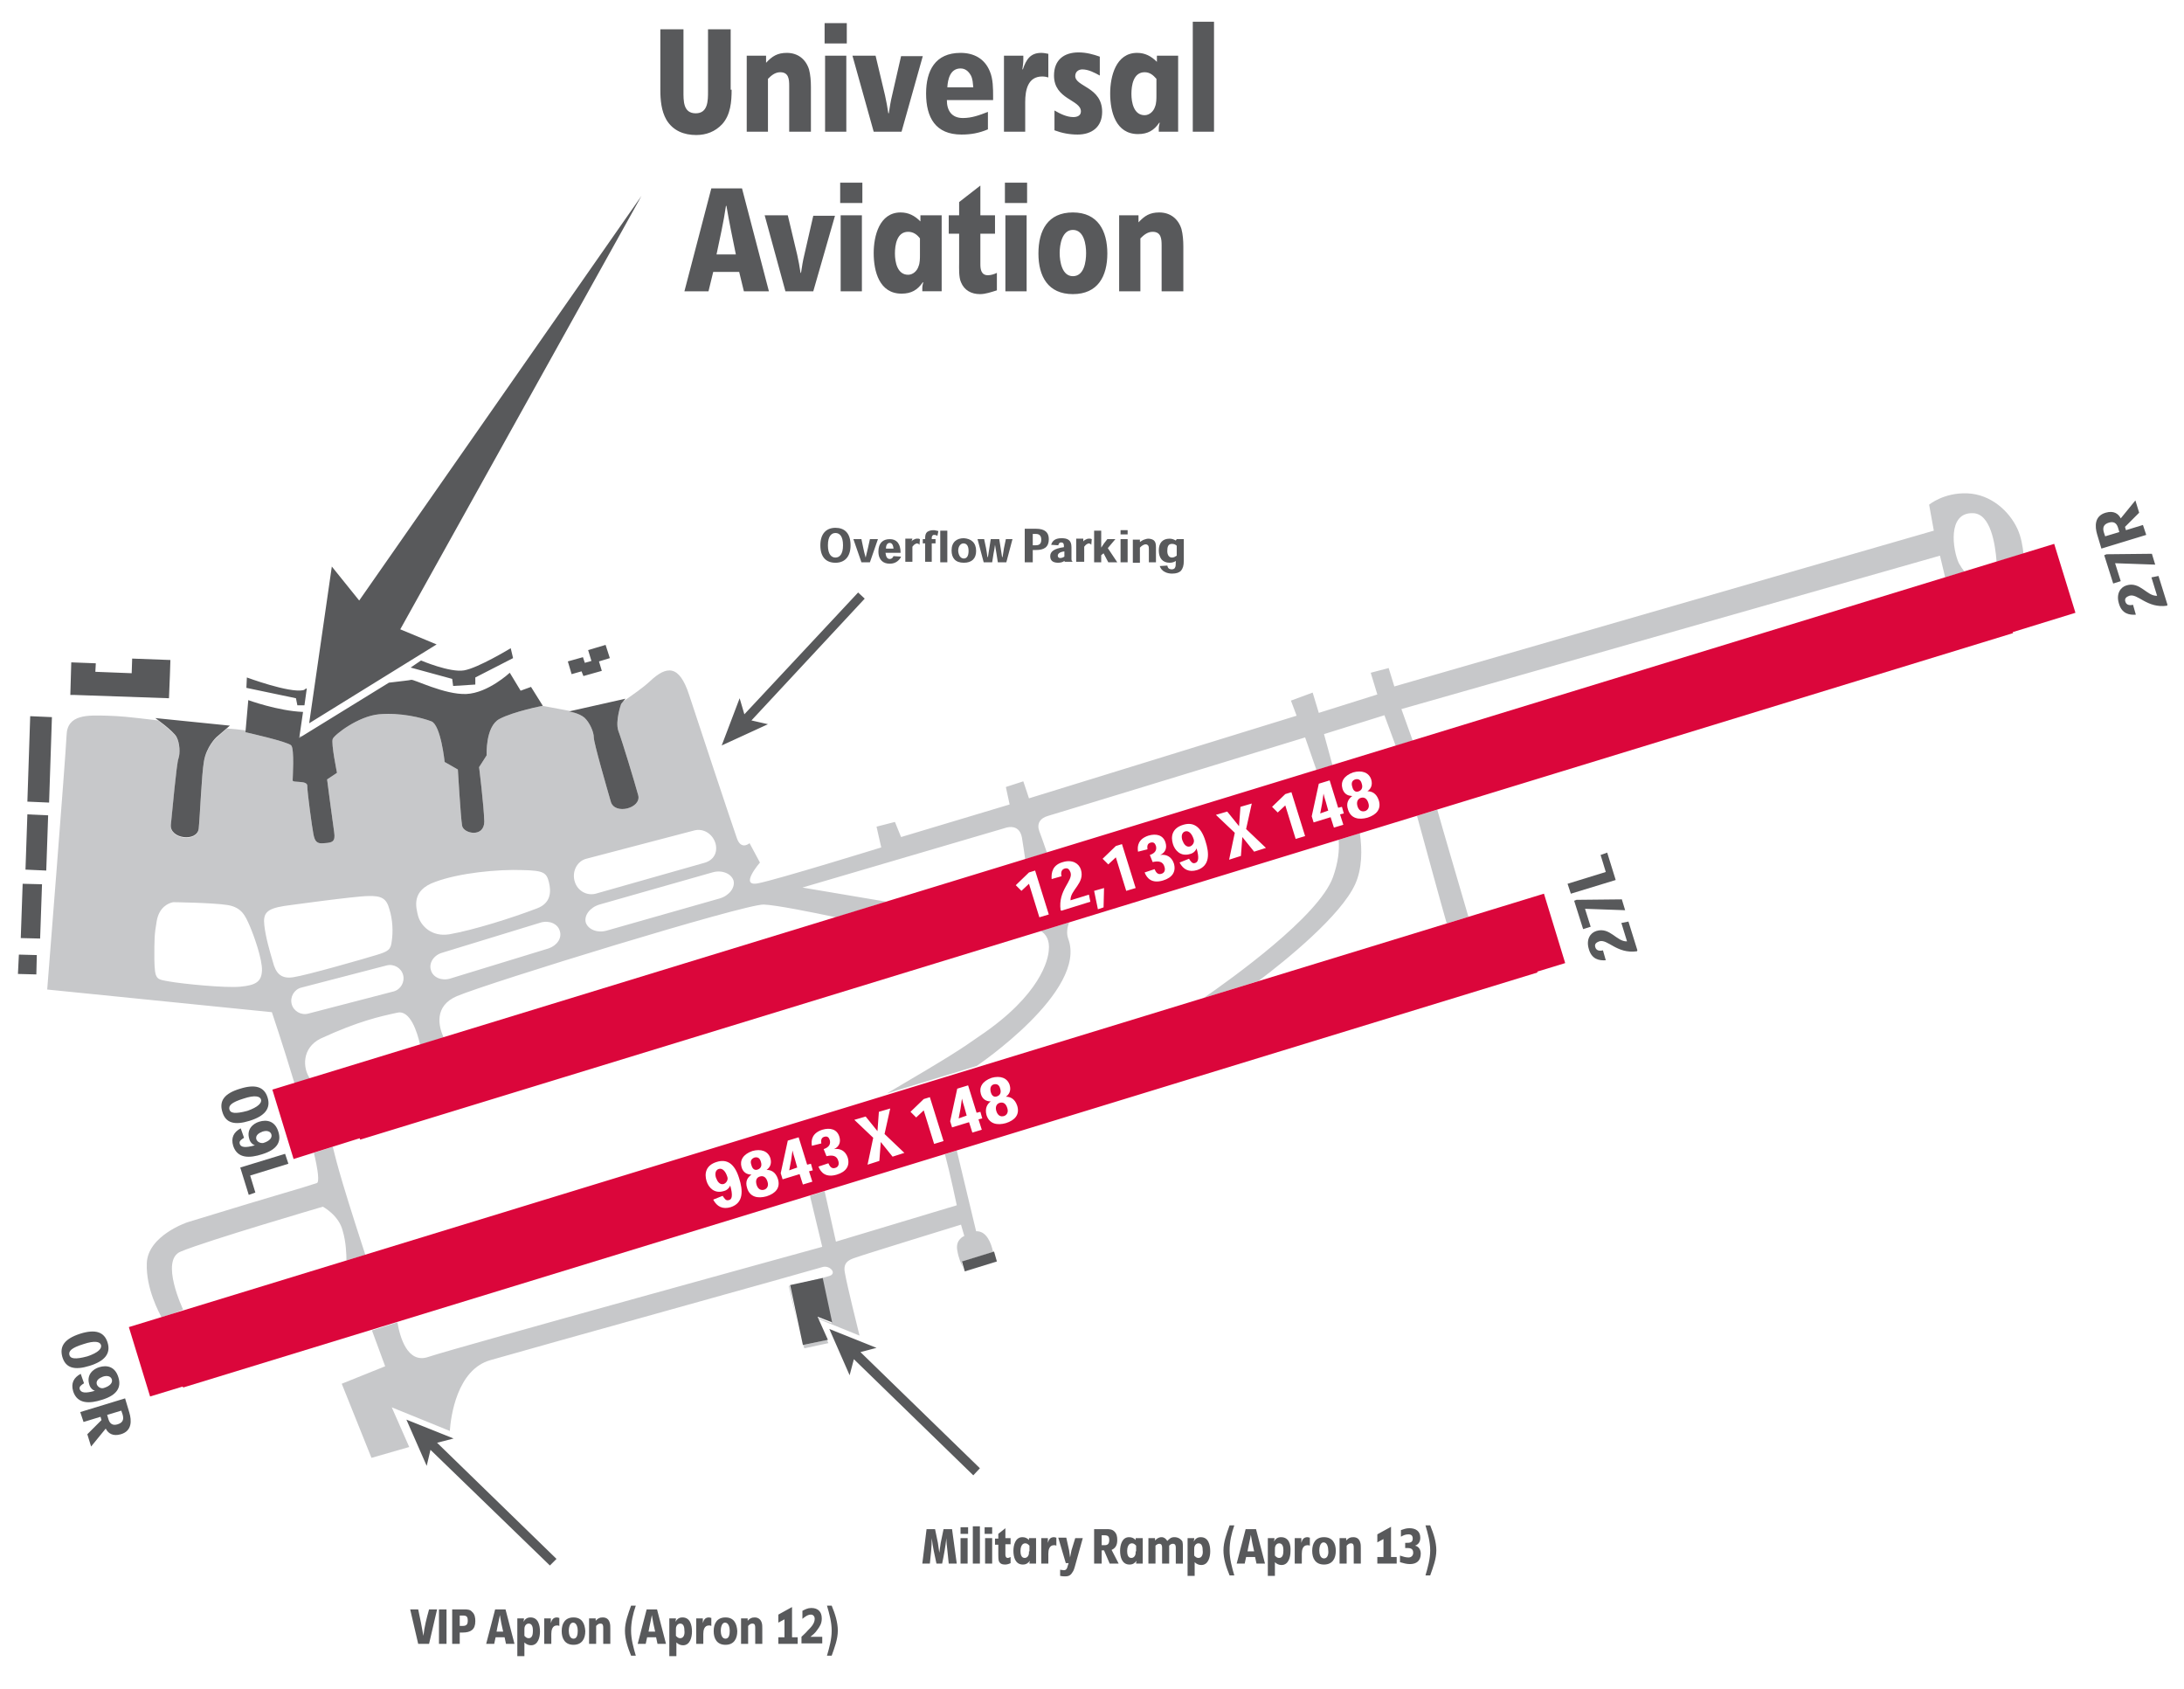 <?xml version="1.0" encoding="utf-8"?>
<!-- Generator: Adobe Illustrator 25.2.1, SVG Export Plug-In . SVG Version: 6.00 Build 0)  -->
<svg version="1.2" baseProfile="tiny" id="Layer_1" xmlns="http://www.w3.org/2000/svg" xmlns:xlink="http://www.w3.org/1999/xlink"
	 x="0px" y="0px" viewBox="0 0 462.7 357.7" overflow="visible" xml:space="preserve">
<path fill="#C7C8CA" d="M206.8,260.8l-4.1-17.1l-2.5,0.8c1.1,4.1,2.5,10.8,2.5,10.8l-25.6,7.7l-2.4-10.7l-3.1,1l2.6,10.8
	c0,0-77.4,21.3-83.4,23.3c-4.5,1.6-6.1-4.3-6.6-7.3l-5.4,1.7l2.8,7.6l-9.2,3.7l6.3,15.7l8-2.3l-3.7-8.4l12.3,5c0.2-3,1.5-13,8.6-15
	c8.3-2.4,68.8-19.2,70.3-19.7s3.1,1.2,1.7,1.8c-1.3,0.5-8.8,2.2-8.8,2.2l1.8,7.6l-1.6-7.6l6.9-1.5l2,9.4l-3.1-1.2l0.1,0.2l8.9,3.6
	c-0.4-1.7-2.6-10.4-3.1-13.3c-0.4-2,0.6-2.7,2.2-3.2c1.6-0.6,22.4-7,22.4-7l0.7,2.4c0,0-1.9,0.7-1.5,3c0.3,1.8,0.9,3.1,1.2,3.6
	l-0.3-1.1l6.7-2.1C210,263.3,209,260.7,206.8,260.8z M226.5,195.4l-6,1.8c1.2,0.7,1.9,2.1,1.7,4c-0.1,2-1.7,9.5-14.6,18.2
	c-4,2.8-5.9,4.1-19.7,12.2l19-5.8c0,0,23.6-15.9,19.4-27C225.9,197.7,226.1,196.4,226.5,195.4z M63.5,155.9l-0.1,0.4L64,156
	C63.8,155.9,63.6,155.9,63.5,155.9z M170.2,284.9l0.2,0.7l5.1-1.1l-0.3-0.7L170.2,284.9z M223,184.4L223,184.4
	c0.1,0,0.1-0.1,0.1-0.1C223,184.3,223,184.4,223,184.4z M73.4,267l4-1.2c-6.1-18.7-6.3-20.7-6.9-22.9l-4,1.3
	c0.9,3.7,1.2,6.3,0.6,6.4c-4.5,1.5-5.6,1.6-27.4,8.3c0,0-8.4,2.8-8.6,8.7c-0.2,5.4,2.7,10.6,3.1,11.4l2.3-0.7l2.3-0.9
	c0,0-5-10.5-0.5-12.3c5.5-2.3,30.1-9.5,30.1-9.5s3.4,1.8,4.2,5.1C73.3,263,73.4,265.7,73.4,267z M300.2,172.8
	c1.6,5.8,5,18.3,6.3,22.8l4.6-1.4c-1.5-5.2-5.5-18.7-6.6-22.7L300.2,172.8z M427.4,112c-1.7-3.7-5.6-7.3-10.6-7.5s-8.1,2.4-8.1,2.4
	l1,5.5l-114.3,33l-1.2-3.9l-3.8,1l1.4,4.6l-12.4,3.9l-1.3-4.3l-4.6,1.7l1.2,3.2L218,169.1l-1.2-3.6l-3.7,1.2l0.8,3.7l-23,6.9
	l-1.3-3.2l-3.9,1l1,4.4c0,0-22,6.8-26.1,7.6c-4.1,0.8,0.4-4.4,0.4-4.4l-2.2-4.1c0,0-1.8,1.6-2.7-1.1c-1.3-3.7-8-23.9-10.1-30.3
	c-2.1-6.5-4.8-6.2-8.3-2.9c-1.5,1.4-3.7,2.9-5.7,4.3l-0.4,0.5c0,0-1.3,3.6-0.6,5.7c0.8,2.1,3.4,10.7,4.2,13.6c0.8,2.8-5,4.3-5.8,1.4
	c-0.8-2.8-3.6-12.4-3.6-13.6c0-1.2-0.9-3.2-2-4.2c-1.2-1-3.3-1.3-3.3-1.3l0.3-0.1l-5.9-1.1c-0.8,0.2-6.3,1.3-9.1,2.8
	c-3,1.6-2.7,7.7-2.7,7.7l-1.6,2.5c0,0,1,8,1.1,11.5c0,3.5-4.4,2.6-4.7,0.9C97.6,173.2,97,163,97,163l-2.8-1.6c0,0-0.8-7.8-2.8-8.6
	c-2.1-0.8-6.6-1.9-11.1-1.5c-4.4,0.4-9.4,4.3-9.8,5.2c-0.4,0.9,0.9,7.2,0.9,7.2l-2.1,1.4c0,0,1.2,9.2,1.5,11.2
	c0.3,2-0.4,2.2-2.1,2.3c-1.6,0.2-2-0.4-2.3-1.9s-1.3-8.9-1.3-10.2c0.1-1.3-3.1-0.6-3.1-1.2c0-0.5,0.4-6.6-0.3-7.4
	c-0.7-0.8-9.7-2.8-9.7-2.8l0-0.4c-1.4-0.2-2.7-0.3-3.9-0.4l-2.3,2c0,0-2.1,2-2.6,5.1c-0.5,2.9-0.8,11.2-1.1,14.2
	c-0.3,2.9-6.2,2.2-5.9-0.8c0.3-2.9,1.2-12.9,1.6-14c0.4-1.1,0.3-3.3-0.4-4.6c-0.5-1-2.8-2.7-3.9-3.6c-6.8-0.8-7.8-0.9-10.7-1
	c-4.1-0.1-8.6-0.4-8.7,4.2c-0.2,4.6-4.1,53.8-4.1,53.8l47.6,4.8c0,0,2.4,7.1,4.8,15.1l3.3-1c-1.6-2.2-1.8-6.5,2.2-8.5
	c8-3.7,12.6-4.7,16.3-5.5c2.7-0.6,4.2,4.1,4.8,6.8l5-1.5c-1.1-2.4-2.1-6.7,2.8-8.8c6.9-2.9,60.9-19.5,65-19.4
	c2.6,0.1,10.1,1.6,15.3,2.7l10.7-3.3l-17.8-3l42.9-12.6c0,0,3-1.2,3.6,2c0.3,1.7,0.5,3.3,0.7,4.6l4.6-1.4c-0.6-1.8-1.3-3.7-1.6-4.5
	c-0.6-1.6,0.1-2.8,1.9-3.3s54.4-16.6,54.4-16.6l2.4,6.9l3.4-1l-1.8-6.6l12.8-4l2.4,6.5l3.6-1.1l-2.4-6.7L411,117.7l1.1,4.6l4.1-1.2
	c-0.4-0.5-0.8-1.1-1.2-1.8c-1.3-2.8-2.5-10.8,3-10.6c3.7,0.1,4.7,6.4,5,10.3l5.7-1.7C428.5,115.6,428.2,113.7,427.4,112z M50.9,209
	c-3.2,0.3-12.2-0.6-15-1.1c-2.8-0.5-3.1-0.3-3.2-4.7c0-4.4,0-5.2,0.5-8.1c0.5-2.9,2.4-3.8,3.5-4c0,0,8.3,0.1,11.5,0.6
	c3.1,0.5,3.8,2.4,4.7,4.4c0.9,2.1,2.7,7.1,2.6,9.5C55.4,208,54.1,208.7,50.9,209z M57.8,203.7c-0.7-2.4-1.5-5.1-1.8-7.7
	c-0.3-2.6,0.5-3.5,4.2-4.1c0,0,15.1-2.1,17.8-2.1c2.8-0.1,3.9,0.5,4.5,2.8c0.7,2.2,0.8,4.8,0.5,6.7c-0.2,1.8-0.6,2.2-3.3,3
	c-2.6,0.8-14.8,4.3-17.6,4.7C59.5,207.4,58.4,206.1,57.8,203.7z M83.4,210l-18.1,4.7c-1.5,0.4-3.1-0.5-3.5-2c-0.4-1.5,0.5-3.1,2-3.5
	l18.1-4.7c1.5-0.4,3.1,0.5,3.5,2C85.8,208,84.9,209.6,83.4,210z M88.6,194.1c-0.5-2-1.5-5.5,3.6-7.3c5.1-1.9,13.2-2.7,18.6-2.5
	c4.3,0.1,5,0.5,5.5,2.6c0.5,2,0.4,4.4-2.5,5.5c-5.5,2.1-13.5,4.6-18.6,5.5C91.4,198.5,89.2,196.1,88.6,194.1z M116.2,200.9
	l-20.9,6.4c-1.8,0.5-3.6-0.3-4-1.8c-0.5-1.5,0.6-3.2,2.4-3.7l20.9-6.4c1.8-0.5,3.6,0.3,4,1.8C119.1,198.7,118,200.3,116.2,200.9z
	 M121.7,186.5c-0.5-2,0.6-4.1,2.5-4.6l22.9-6c1.9-0.5,3.9,0.7,4.5,2.8c0.5,2-0.5,3.6-2.5,4.1l-22.9,6.5
	C124.2,189.8,122.2,188.6,121.7,186.5z M152.5,190.3l-23.9,6.8c-2,0.6-4-0.2-4.5-1.7c-0.4-1.5,0.9-3.2,2.9-3.8l23.9-6.8
	c2-0.6,4,0.2,4.5,1.7C155.8,188,154.5,189.7,152.5,190.3z M283.6,177.9c0.2,2.2-0.1,4.8-1.2,7.9c-3,8.3-21.5,21.5-27.4,25.6
	l11.6-3.6c6-4.5,17.5-13.9,20.5-20.5c1.5-3.3,1.5-7.3,1-10.8L283.6,177.9z M285.8,168.5c0.1,0,0.2,0,0.3,0c0-0.1-0.1-0.1-0.1-0.1
	L285.8,168.5z"/>
<path fill="#58595B" d="M217.5,45.6H213v16.1h4.5V45.6z M21.6,296.5c3.3-1,4.1-2.7,3.5-4.7c-0.7-2.4-2.5-2.7-4.1-2.2
	c-1.3,0.4-2.7,1.6-2.1,3.6c0.2,0.9,0.9,1.3,1.2,1.4c-2.1,0.6-2.9,0.4-3.2-0.3c-0.2-0.6,0.3-0.9,0.9-1.3l-0.7-2
	c-1.5,0.8-2.1,2-1.6,3.7C16.4,297.5,19.1,297.3,21.6,296.5z M21.8,291.6c0.9-0.3,1.7-0.1,1.9,0.6c0.2,0.7-0.4,1.4-1.7,1.8
	c-0.6,0.2-1.3-0.2-1.5-0.8C20.3,292.4,21,291.9,21.8,291.6z M4.4,198.7l4.1,0.1l0.4-11.5l-4.1-0.1L4.4,198.7z M222.5,117.8
	c0,0.9,0.5,1.4,1.7,1.4c0.6,0,1.1-0.2,1.3-0.4c0,0.1,0.1,0.2,0.1,0.3V119h1.6v-0.1c-0.2-0.1-0.2-0.3-0.2-0.7v-2.3
	c0-1.5-0.8-1.9-2.1-1.9c-1.5,0-2,0.7-2.2,1.4l1.5,0.1c0.1-0.3,0.2-0.6,0.6-0.6c0.5,0,0.6,0.3,0.6,0.8v0.2
	C223.2,116.2,222.5,116.9,222.5,117.8z M225.5,116.8v1.1c-0.3,0.2-0.6,0.3-0.9,0.3c-0.3,0-0.5-0.2-0.5-0.5
	C224.1,117.3,224.5,116.9,225.5,116.8z M19,289.3c3.2-1,4.5-2.6,3.8-4.9s-2.6-2.9-5.8-1.9c-3.4,1.1-4.4,2.7-3.8,4.9
	C13.9,289.8,15.8,290.3,19,289.3z M14.7,287c-0.2-0.8,0.4-1.5,3-2.3c2.4-0.8,3.5-0.5,3.7,0.2c0.2,0.7-0.5,1.6-2.9,2.4
	C15.9,288,14.9,287.8,14.7,287z M5.4,184.2l4.4,0.2l0.4-11.7l-4.4-0.2L5.4,184.2z M5.8,169.8l4.6,0.2l0.6-18.1l-4.6-0.2L5.8,169.8z
	 M217.6,38.7h-4.7V43h4.7V38.7z M94.2,161.4L97,163c0,0,0.6,10.2,0.9,11.9c0.3,1.7,4.7,2.6,4.7-0.9c-0.1-3.5-1.1-11.5-1.1-11.5
	l1.6-2.5c0,0-0.3-6.1,2.7-7.7s9.2-2.8,9.2-2.8l-2.5-4l-2.2,0.8l-2.3-3.8c0,0-4.6,4.3-9.2,4.5c-4.6,0.2-11.2-3.2-11.7-3
	c-0.2,0.1-2.3,0.3-4.7,0.6l-19,11.7l0.8-5.5c-5.3-0.2-11.6-2.5-11.6-2.5l-0.6,6.8c0,0,9,2,9.7,2.8c0.7,0.8,0.3,6.9,0.3,7.4
	c0,0.6,3.2-0.1,3.1,1.2c0,1.3,1,8.7,1.3,10.2s0.7,2.1,2.3,1.9c1.7-0.1,2.4-0.3,2.1-2.3c-0.3-2-1.5-11.2-1.5-11.2l2.1-1.4
	c0,0-1.3-6.3-0.9-7.2c0.4-0.9,5.4-4.8,9.8-5.2c4.5-0.4,9,0.7,11.1,1.5C93.4,153.6,94.2,161.4,94.2,161.4z M55.5,244.5
	c3.3-1,4.1-2.7,3.5-4.7c-0.7-2.4-2.5-2.7-4.1-2.2c-1.3,0.4-2.7,1.6-2.1,3.6c0.2,0.9,0.9,1.3,1.2,1.4c-2.1,0.6-3,0.4-3.2-0.3
	c-0.2-0.6,0.3-0.9,0.9-1.3l-0.7-2c-1.5,0.8-2.1,2-1.6,3.7C50.3,245.5,53,245.3,55.5,244.5z M55.6,239.7c0.9-0.3,1.7-0.1,1.9,0.6
	s-0.4,1.4-1.7,1.8c-0.6,0.1-1.3-0.2-1.5-0.8C54.1,240.5,54.8,240,55.6,239.7z M231.8,112.4v6.7h1.5v-1.5l0.5-0.4l1,1.9h1.9l-2-3
	l1.6-1.9h-1.7l-0.7,0.9c-0.2,0.3-0.4,0.6-0.6,0.9v-3.6H231.8z M241.1,28.4c2.1,0,3.4-0.8,4.5-2.4h0.1c-0.1,0.4-0.2,0.8-0.2,1.2v0.7
	h4.1V11.8h-4.5v1.3c-1.2-1.2-2.5-1.9-4.2-1.9c-4.5,0-5.7,5-5.7,8.6C235.2,23.7,236.4,28.4,241.1,28.4z M242.5,15.3
	c1.1,0,1.8,0.6,2.5,1.4v3.5c0,0.7,0,1.7-0.3,2.4c-0.3,1-1.2,1.8-2.2,1.8c-2.3,0-2.8-2.7-2.8-4.5C239.7,18.1,240.1,15.3,242.5,15.3z
	 M60.4,244.4l-9.5,2.9l1.8,5.8l1.4-0.5L53,249l8.1-2.5L60.4,244.4z M3.8,206.3l3.9,0.1l0.1-4.1L4,202.2L3.8,206.3z M26.5,296.2
	l-9.5,2.9l0.7,2.1l3.6-1.1l0.2,0.7l-3,3l0.8,2.6l3.1-3.8c0.5,1,1.5,1.7,3.2,1.2c2.4-0.7,2.3-2.9,1.8-4.6L26.5,296.2z M24.9,301.7
	c-1,0.3-1.6-0.1-1.9-1l-0.3-1l3-0.9l0.3,0.9C26.3,300.8,25.9,301.4,24.9,301.7z M227.3,62.3c5.3,0,7.3-3.8,7.3-8.6s-2-8.7-7.3-8.7
	c-5.3,0-7.3,3.8-7.3,8.7C220,58.5,222,62.3,227.3,62.3z M227.3,48.7c2.4,0,2.8,3.2,2.8,4.9c0,1.8-0.4,4.9-2.8,4.9
	c-2.3,0-2.8-3.1-2.8-4.9C224.5,51.8,225,48.7,227.3,48.7z M32.9,152.1c0,0,3.8,2.7,4.5,4c0.7,1.3,0.8,3.5,0.4,4.6
	c-0.4,1.1-1.3,11.1-1.6,14c-0.3,3,5.6,3.7,5.9,0.8c0.3-3,0.6-11.3,1.1-14.2c0.5-3.1,2.6-5.1,2.6-5.1l2.9-2.5L32.9,152.1z
	 M52.9,237.4c3.2-1,4.5-2.6,3.8-4.9s-2.6-2.9-5.8-1.9c-3.4,1-4.5,2.6-3.8,4.9C47.8,237.9,49.7,238.4,52.9,237.4z M48.6,235
	c-0.2-0.8,0.4-1.5,3-2.3c2.4-0.8,3.5-0.5,3.7,0.2c0.2,0.7-0.6,1.6-2.9,2.4C49.8,236,48.8,235.8,48.6,235z M229,23.6
	c0,0.9-0.8,1.2-1.6,1.2c-1.4,0-2.8-0.7-4-1.4v4.2c1.6,0.6,3.2,0.9,4.9,0.9c3,0,5.2-1.6,5.2-4.8c0-5.3-5.7-5.3-5.7-7.6
	c0-0.9,0.7-1.4,1.5-1.4c1.3,0,2.6,0.7,3.7,1.3v-4c-1.4-0.5-2.9-0.9-4.5-0.9c-3.1,0-5.2,1.6-5.2,4.9C223.3,21.1,229,21.1,229,23.6z
	 M174.8,27.9h4.5V11.8h-4.5V27.9z M190.1,114.8c-0.4-0.4-0.9-0.6-1.6-0.6s-1.3,0.2-1.7,0.6c-0.5,0.5-0.7,1.2-0.7,2
	c0,1,0.3,1.6,0.7,2c0.4,0.4,1,0.6,1.7,0.6s1.2-0.2,1.6-0.5c0.4-0.3,0.7-0.7,0.8-1l-1.6-0.1c-0.2,0.4-0.4,0.6-0.8,0.6
	c-0.5,0-0.8-0.4-0.9-1.3h3.2C190.8,116.1,190.6,115.4,190.1,114.8z M187.7,116.2c0-0.9,0.4-1.2,0.8-1.2c0.4,0,0.7,0.3,0.8,1.2H187.7
	z M204.4,269.3l6.8-2.1l-0.6-2.1l-6.8,2.1L204.4,269.3z M91.2,307.1l25.3,24.5l1.4-1.4l-25.3-24.6l3.5-0.9l-10-4l4.3,9.8L91.2,307.1
	z M210.8,49.5v-3.9h-3.1v-6.3l-4.5,3.5v2.8H201v3.9h2.2v6.1c0,1.2-0.1,3.1,0.4,4.2c0.7,1.7,2.2,2.5,4,2.5c1.2,0,2.3-0.4,3.6-0.8
	v-3.7c-0.6,0.3-1.3,0.5-1.9,0.5c-1.4,0-1.6-1.2-1.6-2.3v-6.5H210.8z M178,43h4.7v-4.3H178V43z M217.2,21.6c0-2.4,0.5-5.4,3.6-5.4
	c0.5,0,1,0.1,1.3,0.2v-5c-0.5-0.1-1-0.2-1.5-0.2c-2.3,0-3.2,1.4-3.9,3.5h-0.1c0.1-0.7,0.2-1.4,0.2-2.1v-0.8h-4.1v16.1h4.5V21.6z
	 M204.2,114c-1.5,0-2.6,0.8-2.6,2.6c0,1.6,0.8,2.6,2.6,2.6c1.7,0,2.6-0.9,2.6-2.5C206.8,114.9,205.7,114.1,204.2,114z M204.2,118.3
	c-0.6,0-1.1-0.5-1.2-1.6c0-1.1,0.6-1.6,1.1-1.6c0.6,0,1.1,0.4,1.1,1.6C205.2,117.8,204.8,118.3,204.2,118.3z M203.7,28.5
	c2,0,3.7-0.3,5.6-1.1v-3.7c-1.8,0.7-3.4,1.3-5.3,1.3c-2.4,0-3.4-1.6-3.4-3.8h9.8v-0.7c0-1.7,0-3.8-0.7-5.4c-1.1-2.7-3.4-3.9-6.2-3.9
	c-5.4,0-7.3,3.8-7.3,8.6C196.2,24.9,198.2,28.5,203.7,28.5z M203.5,14.5c1,0,1.7,0.6,2.2,1.5c0.4,0.8,0.4,1.6,0.5,2.5h-5.5
	C200.8,16.8,201.3,14.5,203.5,14.5z M218.8,116.5h0.7c1.7,0,2.7-0.6,2.7-2.3c0-1.4-0.8-2.2-2.7-2.2h-2.4v7.1h1.7V116.5z
	 M218.8,113.1h0.7c0.7,0,1.1,0.4,1.1,1.2c0,0.9-0.4,1.2-1.2,1.2h-0.6V113.1z M197.6,113.4c0.1-0.1,0.2-0.1,0.4-0.1
	c0.2,0,0.3,0.1,0.4,0.1c0.1,0,0.1,0.1,0.2,0.1l0.2-1c-0.1,0-0.2-0.1-0.4-0.1c-0.3-0.1-0.5-0.1-0.7-0.1c-0.6,0-1,0.2-1.3,0.4
	c-0.3,0.3-0.4,0.7-0.4,1.3v0.2h-0.5v0.9h0.5v3.9h1.4v-3.9h0.8v-0.9h-0.8v-0.3C197.4,113.7,197.5,113.5,197.6,113.4z M199.5,45.6H195
	v1.3c-1.2-1.2-2.5-1.9-4.2-1.9c-4.5,0-5.7,5-5.7,8.6c0,3.9,1.2,8.6,5.9,8.6c2.1,0,3.4-0.8,4.5-2.4h0.1c-0.1,0.4-0.2,0.8-0.2,1.2v0.7
	h4.1V45.6z M194.9,54c0,0.7,0,1.7-0.3,2.4c-0.3,1-1.2,1.8-2.2,1.8c-2.3,0-2.8-2.7-2.8-4.5s0.4-4.6,2.8-4.6c1.1,0,1.9,0.6,2.5,1.4V54
	z M191.8,114.1v4.9h1.5v-3.2c0.2-0.2,0.3-0.4,0.5-0.5c0.2-0.1,0.3-0.2,0.5-0.2c0.1,0,0.2,0.1,0.3,0.1c0.1,0.1,0.1,0.1,0.2,0.2
	l0.1-1.2c-0.1,0-0.2-0.1-0.3-0.1h-0.4c-0.2,0-0.4,0.1-0.6,0.2c-0.2,0.1-0.4,0.2-0.5,0.4l0.2-0.6H191.8z M182.6,45.6h-4.5v16.1h4.5
	V45.6z M84.8,133.3l51.1-91.8l-59.8,85.7l-5.8-7.2l-4.8,33.2l27-16.7L84.8,133.3z M162.7,16.7c0.7-0.7,1.5-1.4,2.6-1.4
	c1.8,0,1.9,1.5,1.9,2.9v9.7h4.6v-9.5c0-1.2-0.1-2.6-0.4-3.7c-0.7-2.2-2.4-3.5-4.7-3.5c-2,0-3.1,0.7-4.4,2.1v-1.5h-4.1v16.1h4.5V16.7
	z M128.3,136.6l-3.7,1.1l0.7,2.3l-1.4,0.4l-0.4-1.2l-3.2,0.9l0.8,2.7l2.1-0.6l0.4,1l3.9-1.1l-0.6-2l2.3-0.7L128.3,136.6z
	 M169.7,57.8h-0.1c-0.2-1.3-0.4-2.5-0.7-3.8l-2-8.4H162l4.4,16.1h5.9l4.6-16h-4.6l-1.9,8.3C170.1,55.2,169.9,56.5,169.7,57.8z
	 M89.2,139.9l-2.2,1.5l8.8,2.4l0.2,1.5l4.7-0.3v-1.5l8-4.1l-0.5-2.1c0,0-6.9,4.2-9.9,4.7S89.2,139.9,89.2,139.9z M63,149.4h1.5
	l0.5-3.6c-0.6,0.2-0.3,0.3-0.8,0.4c-3,0.6-11.9-2.7-11.9-2.7l-0.1,2.2l10.5,2.2L63,149.4z M184.3,119.1l1.7-4.9h-1.7l-0.4,1.8
	c-0.2,0.8-0.3,1.3-0.5,2.1c-0.2-0.7-0.4-1.4-0.5-2l-0.4-1.9h-1.7l1.7,4.9H184.3z M179.4,4.9h-4.7v4.3h4.7V4.9z M173.8,115.5
	c0,2.6,1.3,3.7,3.2,3.7c1.9,0,3.2-1.2,3.2-3.7c0-2.6-1.3-3.7-3.2-3.7C175.1,111.8,173.8,113,173.8,115.5z M177,112.9
	c0.9,0,1.6,0.7,1.6,2.6c0,2-0.8,2.6-1.6,2.6s-1.6-0.6-1.6-2.6S176.2,112.9,177,112.9z M35.8,147.9l0.2-5l0.1-3.1l-8.1-0.3l-0.1,3.1
	l-7.7-0.3l0.1-1.8l-5.2-0.2l-0.2,6.9h0.8L35.8,147.9z M191,27.9l4.5-16h-4.6l-1.9,8.3c-0.3,1.2-0.5,2.5-0.7,3.8h-0.1
	c-0.2-1.3-0.4-2.5-0.7-3.8l-2-8.4h-4.9l4.5,16.1H191z M200.7,112.4h-1.5v6.7h1.5V112.4z M236.7,326.2c0-0.7-0.1-1.3-0.6-1.8
	c-0.5-0.5-1.1-0.5-1.7-0.5h-2.6v7.3h1.6v-2.8h0.5c0.4,0.9,0.8,1.9,1.2,2.8h1.9l-1.5-2.9C236.4,327.9,236.7,327.2,236.7,326.2z
	 M234,327.3h-0.6v-2.1h0.6c0.8,0,1,0.3,1,1C235,327,234.7,327.3,234,327.3z M248.8,325.6c-0.7,0-1,0.3-1.5,0.8
	c-0.3-0.5-0.7-0.8-1.2-0.8c-0.6,0-1,0.3-1.4,0.7v-0.5h-1.4v5.4h1.5v-3.8c0.2-0.2,0.5-0.4,0.8-0.4c0.5,0,0.6,0.4,0.6,0.8l0,3.4h1.5
	v-3.8c0.2-0.2,0.4-0.4,0.8-0.4c0.5,0,0.6,0.4,0.6,0.8l0,3.4h1.5v-3.6c0-0.4,0-0.7-0.1-1.1C250.1,325.9,249.5,325.6,248.8,325.6z
	 M243.4,119.1h1.5v-3.2c0-0.7-0.1-1.1-0.4-1.4c-0.2-0.2-0.7-0.4-1.2-0.4c-0.3,0-0.6,0.1-0.9,0.2s-0.6,0.3-0.9,0.5v-0.5H240v4.9h1.5
	V116c0.2-0.2,0.4-0.4,0.6-0.5c0.2-0.1,0.4-0.2,0.6-0.2c0.3,0,0.4,0.1,0.5,0.2c0.2,0.2,0.2,0.5,0.2,0.9V119.1z M260.5,323.1
	c-0.6,1.7-1.3,3.5-1.3,5.3c0,1.8,0.6,3.6,1.3,5.3h1c-0.5-1.7-1-3.5-1-5.3c0-1.8,0.4-3.6,1-5.3H260.5z M240.6,326.2
	c-0.4-0.4-0.8-0.6-1.4-0.6c-1.5,0-1.9,1.7-1.9,2.9c0,1.3,0.4,2.9,2,2.9c0.7,0,1.1-0.3,1.5-0.8l0,0c0,0.1-0.1,0.3-0.1,0.4v0.2h1.4
	v-5.4h-1.5V326.2z M240.6,328.6c0,0.3,0,0.6-0.1,0.8c-0.1,0.3-0.4,0.6-0.8,0.6c-0.8,0-0.9-0.9-0.9-1.5c0-0.6,0.2-1.6,1-1.6
	c0.4,0,0.6,0.2,0.9,0.5V328.6z M252.7,27.9h4.5V4.6h-4.5V27.9z M254.4,325.6c-0.7,0-1.1,0.3-1.5,0.9l0,0c0-0.2,0.1-0.3,0.1-0.5v-0.2
	h-1.4v8h1.5v-2.9c0.4,0.4,0.9,0.6,1.4,0.6c1.5,0,1.9-1.7,1.9-2.9C256.4,327.2,256,325.6,254.4,325.6z M253.9,330
	c-0.4,0-0.6-0.2-0.9-0.5v-1.2c0-0.3,0-0.6,0.1-0.8c0.1-0.3,0.4-0.6,0.8-0.6c0.8,0,0.9,0.9,0.9,1.5C254.9,329.1,254.7,330,253.9,330z
	 M249.1,114.5c-0.3-0.2-0.8-0.4-1.3-0.4c-1.5,0-2.3,0.9-2.3,2.5c0,1.6,0.8,2.6,2.3,2.6c0.6,0,1.1-0.2,1.3-0.4v0.2c0,0.6,0,1-0.2,1.3
	c-0.1,0.2-0.4,0.3-0.7,0.3c-0.2,0-0.5-0.1-0.6-0.2c-0.2-0.2-0.2-0.3-0.3-0.6l-1.6,0.1c0.2,0.6,0.6,1,1,1.2c0.5,0.3,1.1,0.4,1.6,0.4
	c0.9,0,1.5-0.2,1.9-0.6c0.4-0.5,0.6-1.1,0.6-2.1v-4.6h-1.5L249.1,114.5z M249.3,117.7c-0.3,0.2-0.6,0.4-1,0.4c-0.6,0-1-0.5-1-1.4
	c0-0.9,0.2-1.5,1-1.5c0.5,0,0.8,0.2,1,0.4V117.7z M237.4,119.1h1.5v-4.9h-1.5V119.1z M238.9,112.3h-1.5v0.9h1.5V112.3z M212.7,116.1
	c-0.1,0.6-0.2,1.2-0.3,1.9h-0.1c-0.1-0.7-0.2-1.3-0.3-1.9l-0.3-1.9h-1.8l-0.3,1.9c-0.1,0.6-0.2,1.2-0.3,1.9h-0.1
	c-0.1-0.7-0.2-1.4-0.3-1.9l-0.4-1.9h-1.4l1.3,4.9h1.8l0.3-1.9c0.1-0.5,0.2-1,0.3-1.8c0.1,0.7,0.2,1.2,0.3,1.8l0.3,1.9h1.8l1.3-4.9
	h-1.4L212.7,116.1z M227,328.4c-0.1,0.5-0.2,1-0.3,1.5h0c-0.1-0.5-0.1-1-0.2-1.5l-0.6-2.7h-1.7l1.6,5.4h0.6l-0.2,0.6
	c-0.1,0.5-0.3,0.9-0.8,0.9c-0.3,0-0.6-0.1-0.8-0.1v1.3c0.4,0.1,0.7,0.1,1.1,0.1c0.8,0,1.2-0.3,1.6-1c0.2-0.3,0.3-0.7,0.4-1l1.7-6.1
	h-1.6L227,328.4z M222,326.8L222,326.8c0-0.2,0-0.5,0-0.7v-0.3h-1.4v5.4h1.5v-2.1c0-0.8,0.2-1.8,1.2-1.8c0.2,0,0.3,0,0.5,0.1v-1.7
	c-0.2,0-0.3-0.1-0.5-0.1C222.5,325.6,222.2,326.1,222,326.8z M230.6,114.1c-0.2,0-0.4,0.1-0.6,0.2s-0.4,0.2-0.5,0.4v-0.6H228v4.9
	h1.7v-3.2c0.2-0.2,0.3-0.4,0.5-0.5s0.3-0.2,0.5-0.2c0.1,0,0.2,0.1,0.3,0.1c0.1,0.1,0.1,0.1,0.2,0.2l0.1-1.2c-0.1,0-0.2-0.1-0.3-0.1
	H230.6z M241.6,50.5c0.7-0.7,1.5-1.4,2.6-1.4c1.8,0,1.9,1.5,1.9,2.9v9.7h4.6v-9.5c0-1.2-0.1-2.6-0.4-3.7c-0.7-2.2-2.4-3.5-4.7-3.5
	c-2,0-3.1,0.7-4.4,2.1v-1.5h-4.1v16.1h4.5V50.5z M218,326.2c-0.4-0.4-0.8-0.6-1.4-0.6c-1.5,0-1.9,1.7-1.9,2.9c0,1.3,0.4,2.9,2,2.9
	c0.7,0,1.1-0.3,1.5-0.8l0,0c0,0.1-0.1,0.3-0.1,0.4v0.2h1.4v-5.4H218V326.2z M218,328.6c0,0.3,0,0.6-0.1,0.8
	c-0.1,0.3-0.4,0.6-0.8,0.6c-0.8,0-0.9-0.9-0.9-1.5c0-0.6,0.2-1.6,1-1.6c0.4,0,0.6,0.2,0.9,0.5V328.6z M302,323.1
	c0.5,1.7,1,3.5,1,5.3c0,1.8-0.5,3.6-1,5.3h1c0.6-1.7,1.3-3.5,1.3-5.3c0-1.8-0.6-3.6-1.3-5.3H302z M343.5,195.5l1.2,3.9
	c-2.2,0.1-3.6-3.1-6.5-2.2c-1.3,0.4-2.2,1.8-1.6,3.8c0.6,2.2,2.2,2.5,3.6,2.4l-0.6-2.1c-0.8,0.2-1.4,0-1.6-0.6
	c-0.3-0.8,0.3-1.1,0.8-1.3c1.8-0.6,3.7,2.7,8,2.1l0.1-0.2l-1.9-6.1L343.5,195.5z M340.5,180.6l-1.4,0.5l1.1,3.6l-8.1,2.5l0.7,2.1
	l9.5-2.9L340.5,180.6z M335.8,192.5L335.8,192.5l8.5,0.3l-0.7-2.3l-9.6,0.1l-0.5,0.2l1.9,6l1.6-0.5L335.8,192.5z M263.9,323.9
	l-1.9,7.3h1.7l0.3-1.4h1.9l0.3,1.4h1.8l-1.9-7.3H263.9z M264.3,328.6c0.2-1.2,0.5-2.3,0.7-3.5h0c0.2,1.2,0.4,2.3,0.7,3.5H264.3z
	 M454,111.2l-3.6,1.1l-0.2-0.7l3-3l-0.8-2.6l-3.1,3.8c-0.5-1-1.5-1.7-3.2-1.2c-2.4,0.7-2.3,2.9-1.8,4.6l0.9,3l9.5-2.9L454,111.2z
	 M446,113.6l-0.3-0.9c-0.3-1.1,0.1-1.7,1.1-2c1-0.3,1.6,0.1,1.9,1l0.3,1L446,113.6z M89.7,346.5L89.7,346.5
	c-0.2-0.9-0.3-1.8-0.5-2.7l-0.6-2.9h-1.7l1.7,7.3h2.3l1.7-7.3h-1.7C90.4,342.7,89.9,344.6,89.7,346.5z M457.3,122l-1.5,0.3l1.2,3.9
	c-2.2,0.1-3.6-3.1-6.5-2.2c-1.3,0.4-2.2,1.8-1.6,3.8c0.6,2.2,2.2,2.5,3.6,2.4l-0.6-2.1c-0.8,0.2-1.4,0-1.6-0.6
	c-0.3-0.8,0.3-1.1,0.8-1.3c1.8-0.6,3.7,2.7,8,2.1l0.1-0.2L457.3,122z M275.7,326.8L275.7,326.8c0-0.2,0-0.5,0-0.7v-0.3h-1.4v5.4h1.5
	v-2.1c0-0.8,0.2-1.8,1.2-1.8c0.2,0,0.3,0,0.5,0.1v-1.7c-0.2,0-0.3-0.1-0.5-0.1C276.2,325.6,275.9,326.1,275.7,326.8z M271.4,325.6
	c-0.7,0-1.1,0.3-1.5,0.9l0,0c0-0.2,0.1-0.3,0.1-0.5v-0.2h-1.4v8h1.5v-2.9c0.4,0.4,0.9,0.6,1.4,0.6c1.5,0,1.9-1.7,1.9-2.9
	C273.5,327.2,273.1,325.6,271.4,325.6z M271,330c-0.4,0-0.6-0.2-0.9-0.5v-1.2c0-0.3,0-0.6,0.1-0.8c0.1-0.3,0.4-0.6,0.8-0.6
	c0.8,0,0.9,0.9,0.9,1.5C271.9,329.1,271.8,330,271,330z M280.5,325.6c-1.8,0-2.5,1.3-2.5,2.9c0,1.6,0.7,2.9,2.5,2.9
	c1.8,0,2.5-1.3,2.5-2.9C283,326.9,282.3,325.6,280.5,325.6z M280.5,330.1c-0.8,0-1-1-1-1.7c0-0.6,0.2-1.7,0.9-1.7c0.8,0,1,1.1,1,1.7
	C281.5,329.1,281.3,330.1,280.5,330.1z M299.8,327.4L299.8,327.4c0.8-0.3,1.1-0.9,1.1-1.7c0-1.4-1-2-2.3-2c-0.7,0-1.2,0.2-1.8,0.4
	v1.4c0.5-0.3,1-0.5,1.6-0.5c0.6,0,0.9,0.3,0.9,0.9c0,0.9-0.7,0.9-1.4,0.9h-0.2v1.1c0.8,0,1.7-0.1,1.7,1c0,0.6-0.4,1-1,1
	c-0.6,0-1.2-0.2-1.8-0.4v1.4c0.7,0.2,1.4,0.4,2.1,0.4c1.4,0,2.3-0.7,2.3-2.2C301,328.4,300.7,327.6,299.8,327.4z M286.7,325.6
	c-0.7,0-1,0.2-1.5,0.7v-0.5h-1.4v5.4h1.5v-3.8c0.3-0.3,0.5-0.5,0.9-0.5c0.6,0,0.6,0.5,0.6,1v3.3h1.5V328c0-0.4,0-0.9-0.1-1.2
	C288,326,287.5,325.6,286.7,325.6z M294.7,323.4l-2.9,1.6v1.7l1.3-0.7v3.8h-1.3v1.4h4.1v-1.4h-1.2V323.4z M448.1,119.3L448.1,119.3
	l8.5,0.3l-0.7-2.3l-9.6,0.1l-0.5,0.2l1.9,6l1.6-0.5L448.1,119.3z M137,340.9l-1.9,7.3h1.7l0.3-1.4h1.9l0.3,1.4h1.8l-1.9-7.3H137z
	 M137.4,345.6c0.2-1.2,0.5-2.3,0.7-3.5h0c0.2,1.2,0.4,2.3,0.7,3.5H137.4z M135.2,168.4c-0.8-2.9-3.4-11.5-4.2-13.6
	c-0.7-2.1,0.6-5.7,0.6-5.7l0.9-1.1l-12,2.7c0,0,2.1,0.3,3.3,1.3c1.1,1,2,3,2,4.2c0,1.2,2.8,10.8,3.6,13.6
	C130.2,172.7,136,171.2,135.2,168.4z M127.7,342.6c-0.7,0-1,0.2-1.5,0.7v-0.5h-1.4v5.4h1.5v-3.8c0.3-0.3,0.5-0.5,0.9-0.5
	c0.6,0,0.6,0.5,0.6,1v3.3h1.5V345c0-0.4,0-0.9-0.1-1.2C129,343,128.5,342.6,127.7,342.6z M133.7,340.1c-0.6,1.7-1.3,3.5-1.3,5.3
	c0,1.8,0.6,3.6,1.3,5.3h1c-0.5-1.7-1-3.5-1-5.3c0-1.8,0.4-3.6,1-5.3H133.7z M147.5,28.6c2.1,0,4-0.7,5.5-2.3c1.8-2,2-4.8,2-7.3h-0.2
	V6.2H150v13.2c0,1.9,0,4.6-2.6,4.6c-2.7,0-2.6-2.7-2.6-4.7V6.2h-4.9V19c0,2.2,0.2,4.5,1.3,6.4C142.6,27.7,144.9,28.6,147.5,28.6z
	 M148.9,343.8L148.9,343.8c0-0.2,0-0.5,0-0.7v-0.3h-1.4v5.4h1.5v-2.1c0-0.8,0.2-1.8,1.2-1.8c0.2,0,0.3,0,0.5,0.1v-1.7
	c-0.2,0-0.3-0.1-0.5-0.1C149.4,342.6,149.1,343.1,148.9,343.8z M144.6,342.6c-0.7,0-1.1,0.3-1.5,0.9l0,0c0-0.2,0.1-0.3,0.1-0.5v-0.2
	h-1.4v8h1.5v-2.9c0.4,0.4,0.9,0.6,1.4,0.6c1.5,0,1.9-1.7,1.9-2.9C146.6,344.2,146.2,342.6,144.6,342.6z M144.1,347
	c-0.4,0-0.6-0.2-0.9-0.5v-1.2c0-0.3,0-0.6,0.1-0.8c0.1-0.3,0.4-0.6,0.8-0.6c0.8,0,0.9,0.9,0.9,1.5C145.1,346.1,144.9,347,144.1,347z
	 M116.7,343.8L116.7,343.8c0-0.2,0-0.5,0-0.7v-0.3h-1.4v5.4h1.5v-2.1c0-0.8,0.2-1.8,1.2-1.8c0.2,0,0.3,0,0.5,0.1v-1.7
	c-0.2,0-0.3-0.1-0.5-0.1C117.2,342.6,116.9,343.1,116.7,343.8z M98.3,340.9h-2.5v7.3h1.6v-2.4h0.6c1.7,0,2.7-0.6,2.7-2.4
	c0-0.7-0.1-1.5-0.7-2C99.6,340.9,98.9,340.9,98.3,340.9z M98,344.4h-0.6v-2.2h0.7c0.8,0,1,0.3,1,1.1C99.1,344.1,98.8,344.4,98,344.4
	z M93,348.2h1.6v-7.3H93V348.2z M104.9,340.9l-1.9,7.3h1.7l0.3-1.4h1.9l0.3,1.4h1.8l-1.9-7.3H104.9z M105.2,345.6
	c0.2-1.2,0.5-2.3,0.7-3.5h0c0.2,1.2,0.4,2.3,0.7,3.5H105.2z M157.6,61.7h5.3l-5.7-21.8h-6.5L145,61.7h5.1l1-4.1h5.5L157.6,61.7z
	 M151.8,53.9c0.7-3.4,1.5-6.8,2-10.3h0.1c0.6,3.5,1.3,6.9,2,10.3H151.8z M112.4,342.6c-0.7,0-1.1,0.3-1.5,0.9l0,0
	c0-0.2,0.1-0.3,0.1-0.5v-0.2h-1.4v8h1.5v-2.9c0.4,0.4,0.9,0.6,1.4,0.6c1.5,0,1.9-1.7,1.9-2.9C114.4,344.2,114,342.6,112.4,342.6z
	 M112,347c-0.4,0-0.6-0.2-0.9-0.5v-1.2c0-0.3,0-0.6,0.1-0.8c0.1-0.3,0.4-0.6,0.8-0.6c0.8,0,0.9,0.9,0.9,1.5
	C112.9,346.1,112.8,347,112,347z M121.5,342.6c-1.8,0-2.5,1.3-2.5,2.9c0,1.6,0.7,2.9,2.5,2.9s2.5-1.3,2.5-2.9
	C123.9,343.9,123.3,342.6,121.5,342.6z M121.5,347.1c-0.8,0-1-1-1-1.7c0-0.6,0.2-1.7,0.9-1.7c0.8,0,1,1.1,1,1.7
	C122.4,346.1,122.3,347.1,121.5,347.1z M208.6,324.9h1.6v-1.4h-1.6V324.9z M153.7,342.6c-1.8,0-2.5,1.3-2.5,2.9
	c0,1.6,0.7,2.9,2.5,2.9s2.5-1.3,2.5-2.9C156.1,343.9,155.5,342.6,153.7,342.6z M153.7,347.1c-0.8,0-1-1-1-1.7c0-0.6,0.2-1.7,0.9-1.7
	c0.8,0,1,1.1,1,1.7C154.6,346.1,154.5,347.1,153.7,347.1z M206.1,331.2h1.5v-7.9h-1.5V331.2z M203.5,331.2h1.5v-5.4h-1.5V331.2z
	 M185.7,285.5l-10-4l4.3,9.8l0.9-3.4l25.3,24.6l1.4-1.5l-25.3-24.6L185.7,285.5z M199.9,323.9l-0.6,2.9c-0.1,0.7-0.2,1.4-0.3,2.1h0
	c-0.1-0.7-0.2-1.4-0.3-2.1l-0.6-2.9h-1.8l-0.9,7.3h1.6c0.2-1.8,0.4-3.6,0.4-5.4h0c0.2,1.8,0.6,3.6,1,5.4h1.2
	c0.4-1.9,0.7-3.6,0.9-5.4h0c0,0.8,0.1,1.7,0.2,2.5l0.3,2.9h1.7l-1-7.3H199.9z M213,329.3v-2.2h1.1v-1.3H213v-2.1l-1.5,1.2v1h-0.7
	v1.3h0.7v2c0,0.4,0,1,0.1,1.4c0.2,0.6,0.7,0.8,1.3,0.8c0.4,0,0.8-0.1,1.2-0.3v-1.3c-0.2,0.1-0.4,0.2-0.6,0.2
	C213.1,330,213,329.6,213,329.3z M208.7,331.2h1.5v-5.4h-1.5V331.2z M203.5,324.9h1.6v-1.4h-1.6V324.9z M183.2,126.8l-1.4-1.3
	l-24.1,25.8l-1-3.4l-3.8,10l9.8-4.5l-3.5-0.8L183.2,126.8z M159.9,342.6c-0.7,0-1,0.2-1.5,0.7v-0.5H157v5.4h1.5v-3.8
	c0.3-0.3,0.5-0.5,0.9-0.5c0.6,0,0.6,0.5,0.6,1v3.3h1.5V345c0-0.4,0-0.9-0.1-1.2C161.2,343,160.6,342.6,159.9,342.6z M175.2,340.1
	c0.5,1.7,1,3.5,1,5.3c0,1.8-0.5,3.6-1,5.3h1c0.6-1.7,1.3-3.5,1.3-5.3c0-1.8-0.6-3.6-1.3-5.3H175.2z M174.3,270.7l-6.9,1.5l2.7,12.7
	l5.3-1.1l-2.2-4.9l3.1,1.2L174.3,270.7z M167.8,340.4l-2.9,1.6v1.7l1.3-0.7v3.8h-1.3v1.4h4.1v-1.4h-1.2V340.4z M173.1,345.3
	c0.6-0.8,1-1.4,1-2.5c0-1.4-0.8-2.2-2.2-2.2c-0.8,0-1.3,0.3-1.9,0.6v1.7c0.5-0.4,1.1-0.9,1.8-0.9c0.5,0,0.8,0.4,0.8,0.9
	c0,1-0.8,1.8-1.5,2.5c-0.4,0.5-0.9,0.9-1.3,1.3v1.4h4.4v-1.4h-1.8c-0.2,0-0.5,0-0.7,0l0,0C172.2,346.3,172.7,345.9,173.1,345.3z"/>
<path fill="#DB063B" d="M152.3,247.6c-0.7,0.2-0.9,1-0.6,1.9c0.3,0.8,0.8,1.5,1.6,1.3c0.6-0.2,1-0.9,0.8-1.5
	C153.7,248,153,247.4,152.3,247.6z M161,249.2c-0.7,0.2-1,0.8-0.7,1.8c0.3,0.9,0.9,1.2,1.6,1c0.6-0.2,1-0.8,0.7-1.7
	C162.3,249.3,161.7,249,161,249.2z M288.3,169c-0.6,0.2-1,0.8-0.7,1.8c0.3,0.9,0.9,1.2,1.6,1c0.6-0.2,1-0.8,0.7-1.7
	C289.6,169.1,289,168.8,288.3,169z M167.9,243.7c-0.1,0.7-0.2,1.4-0.3,2.1l-0.4,2.1l1.7-0.6l-0.5-1.8
	C168.2,244.9,168,244.2,167.9,243.7z M161.2,246.1c-0.2-0.8-0.7-1.1-1.4-0.9c-0.7,0.3-0.9,0.8-0.6,1.6c0.2,0.8,0.7,1.2,1.4,0.9
	C161.1,247.5,161.5,247,161.2,246.1z M439.7,129.8l-4.5-14.6L57.7,230.8l4.5,14.7l14-4.4l0.1,0.3l350.2-107.3l-0.1-0.2L439.7,129.8z
	 M220.2,194.3l-2.2-7.1l-1.6,1.5l-1.2-1.2l2.8-2.7l1.3-0.4l2.9,9.3L220.2,194.3z M224.9,192.9l-0.2-0.1c-0.6-4.3,2.7-6.2,2.1-8
	c-0.2-0.5-0.5-1.1-1.3-0.8c-0.6,0.2-0.8,0.8-0.6,1.6l-2.1,0.6c-0.1-1.4,0.2-3,2.4-3.6c2-0.6,3.4,0.3,3.8,1.6
	c0.9,2.9-2.3,4.3-2.2,6.5l3.9-1.2l0.3,1.5L224.9,192.9z M233.8,192.2l-1.2,0.4l-0.8-3.9l2.1-0.6L233.8,192.2z M238.6,188.7l-2.2-7.1
	l-1.6,1.5l-1.2-1.2l2.8-2.7l1.3-0.4l2.9,9.3L238.6,188.7z M246.4,186.5c-2.3,0.7-3.4-0.4-3.9-1.7l2.1-0.7c0.3,0.7,0.7,1.2,1.4,1
	c0.8-0.2,0.9-0.9,0.7-1.5c-0.3-1.1-1.2-1.3-2.5-1l-0.6-1.5c1.2-0.4,1.5-1.1,1.3-1.9c-0.2-0.6-0.5-0.9-1.2-0.7
	c-0.6,0.2-0.7,0.7-0.6,1.4l-2,0.5c-0.2-1.3,0.1-2.7,2.2-3.4c1.7-0.5,3.1-0.1,3.6,1.4c0.4,1.2,0,2.2-1.1,2.7c1.2-0.2,2.4,0.3,2.9,1.8
	C249.2,184.6,248.4,185.9,246.4,186.5z M253.6,184.3c-1.7,0.5-2.9-0.1-3.7-1.6l2-0.8c0.4,0.6,0.7,1.1,1.3,0.9
	c0.7-0.2,0.9-1.1,0.3-3.1c-0.1,0.3-0.5,1-1.4,1.2c-2,0.6-3.2-0.8-3.6-2.1c-0.5-1.6-0.2-3.4,2.2-4.1c2-0.6,3.7,0.2,4.7,3.5
	C256.2,180.7,256.4,183.4,253.6,184.3z M265.7,180.4l-2.5-3.1l-0.3,4l-2.5,0.8l1.2-5.7l-4-3.8l2.4-0.7l2.5,3.1l0.3-4.1l2.4-0.7
	l-1.2,5.4l4.2,4L265.7,180.4z M274.5,177.7l-2.2-7.1l-1.6,1.5l-1.2-1.2l2.8-2.7l1.3-0.4l2.9,9.3L274.5,177.7z M284.6,174.7l-2,0.6
	l-0.7-2.2l-3.6,1.1l-0.4-1.3l1.5-6.9l2.3-0.7l1.8,5.8l0.8-0.2l0.4,1.4l-0.8,0.2L284.6,174.7z M289.7,173.2c-1.8,0.5-3.5,0.2-4.1-1.7
	c-0.5-1.4,0.1-2.3,0.9-2.9c-1,0-1.8-0.5-2.1-1.6c-0.4-1.4,0.3-2.7,2.3-3.4c1.8-0.5,3.3,0,3.8,1.5c0.4,1.3-0.2,2.1-0.8,2.5
	c0.9,0,1.9,0.4,2.4,1.9C292.7,171.4,291.6,172.6,289.7,173.2z M27.3,281.1l4.5,14.7l6.9-2.1l0.1,0.2L325.7,206v-0.2l5.9-1.8
	l-4.5-14.7L27.3,281.1z M154.8,255.7c-1.7,0.5-2.9-0.1-3.7-1.6l2-0.8c0.4,0.6,0.7,1.1,1.3,0.9c0.7-0.1,0.9-1,0.3-3.1
	c-0.1,0.3-0.5,1-1.4,1.2c-2,0.6-3.2-0.8-3.6-2.1c-0.5-1.6-0.2-3.4,2.2-4.1c2-0.6,3.7,0.2,4.7,3.5
	C157.4,252.1,157.6,254.8,154.8,255.7z M162.4,253.4c-1.8,0.5-3.5,0.2-4.1-1.7c-0.5-1.5,0.1-2.3,0.9-2.9c-1,0-1.8-0.5-2.1-1.6
	c-0.4-1.4,0.3-2.7,2.3-3.4c1.8-0.5,3.3,0,3.8,1.5c0.4,1.3-0.2,2.1-0.8,2.5c0.9,0,1.9,0.4,2.4,1.9
	C165.4,251.6,164.3,252.8,162.4,253.4z M172.1,250.3l-2,0.6l-0.7-2.2l-3.6,1.1l-0.4-1.3l1.5-6.9l2.3-0.7l1.8,5.8l0.8-0.2l0.4,1.4
	l-0.8,0.2L172.1,250.3z M177.3,248.8c-2.3,0.7-3.4-0.4-3.9-1.7l2.1-0.7c0.3,0.7,0.7,1.2,1.4,1c0.8-0.2,0.9-0.9,0.7-1.5
	c-0.3-1.1-1.2-1.3-2.5-1l-0.6-1.5c1.2-0.4,1.5-1.1,1.3-1.9c-0.2-0.6-0.5-0.9-1.2-0.7c-0.6,0.2-0.7,0.7-0.6,1.4l-2,0.5
	c-0.2-1.3,0.1-2.7,2.2-3.4c1.7-0.5,3.1-0.1,3.6,1.4c0.4,1.2,0,2.2-1.1,2.7c1.2-0.2,2.4,0.3,2.9,1.8
	C180.1,246.9,179.3,248.2,177.3,248.8z M189.1,245l-2.5-3.1l-0.3,4l-2.5,0.8l1.2-5.7l-4-3.8l2.4-0.7l2.5,3.1l0.3-4.1l2.4-0.7
	l-1.2,5.4l4.2,4L189.1,245z M197.9,242.3l-2.2-7.1l-1.6,1.5l-1.2-1.2l2.8-2.7l1.3-0.4l2.9,9.3L197.9,242.3z M208,239.3l-2,0.6
	l-0.7-2.2l-3.6,1.1l-0.4-1.3l1.5-6.9l2.3-0.7l1.8,5.8l0.8-0.2l0.4,1.4l-0.8,0.2L208,239.3z M213.1,237.9c-1.8,0.5-3.5,0.2-4.1-1.7
	c-0.4-1.5,0.2-2.4,0.9-2.9c-1,0-1.8-0.5-2.1-1.6c-0.4-1.4,0.3-2.7,2.3-3.4c1.8-0.5,3.3,0,3.8,1.5c0.4,1.3-0.2,2.1-0.8,2.5
	c0.9,0,1.9,0.4,2.4,1.9C216.1,236.1,215,237.3,213.1,237.9z M251.1,176.1c-0.7,0.2-0.9,1-0.6,1.9c0.3,0.8,0.8,1.5,1.6,1.3
	c0.6-0.2,1-0.9,0.8-1.5C252.5,176.5,251.8,175.9,251.1,176.1z M211.8,233.6c-0.7,0.2-1,0.9-0.7,1.8c0.3,0.9,0.9,1.2,1.6,1
	c0.6-0.2,1-0.8,0.7-1.7C213.1,233.7,212.5,233.4,211.8,233.6z M288.5,166c-0.2-0.8-0.7-1.1-1.4-0.9c-0.6,0.2-0.9,0.7-0.6,1.6
	c0.2,0.8,0.7,1.2,1.4,0.9C288.4,167.4,288.8,166.9,288.5,166z M203.8,232.7c-0.1,0.7-0.2,1.4-0.3,2.1l-0.4,2.1l1.7-0.6l-0.5-1.8
	C204.1,233.9,203.9,233.2,203.8,232.7z M280.4,168.1c-0.1,0.7-0.2,1.4-0.3,2.1l-0.4,2.1l1.7-0.6l-0.5-1.8
	C280.7,169.3,280.5,168.6,280.4,168.1z M211.9,230.6c-0.2-0.8-0.7-1.1-1.4-0.9c-0.6,0.2-0.8,0.8-0.6,1.6c0.2,0.8,0.7,1.2,1.4,0.9
	C211.8,232,212.2,231.5,211.9,230.6z"/>
</svg>

